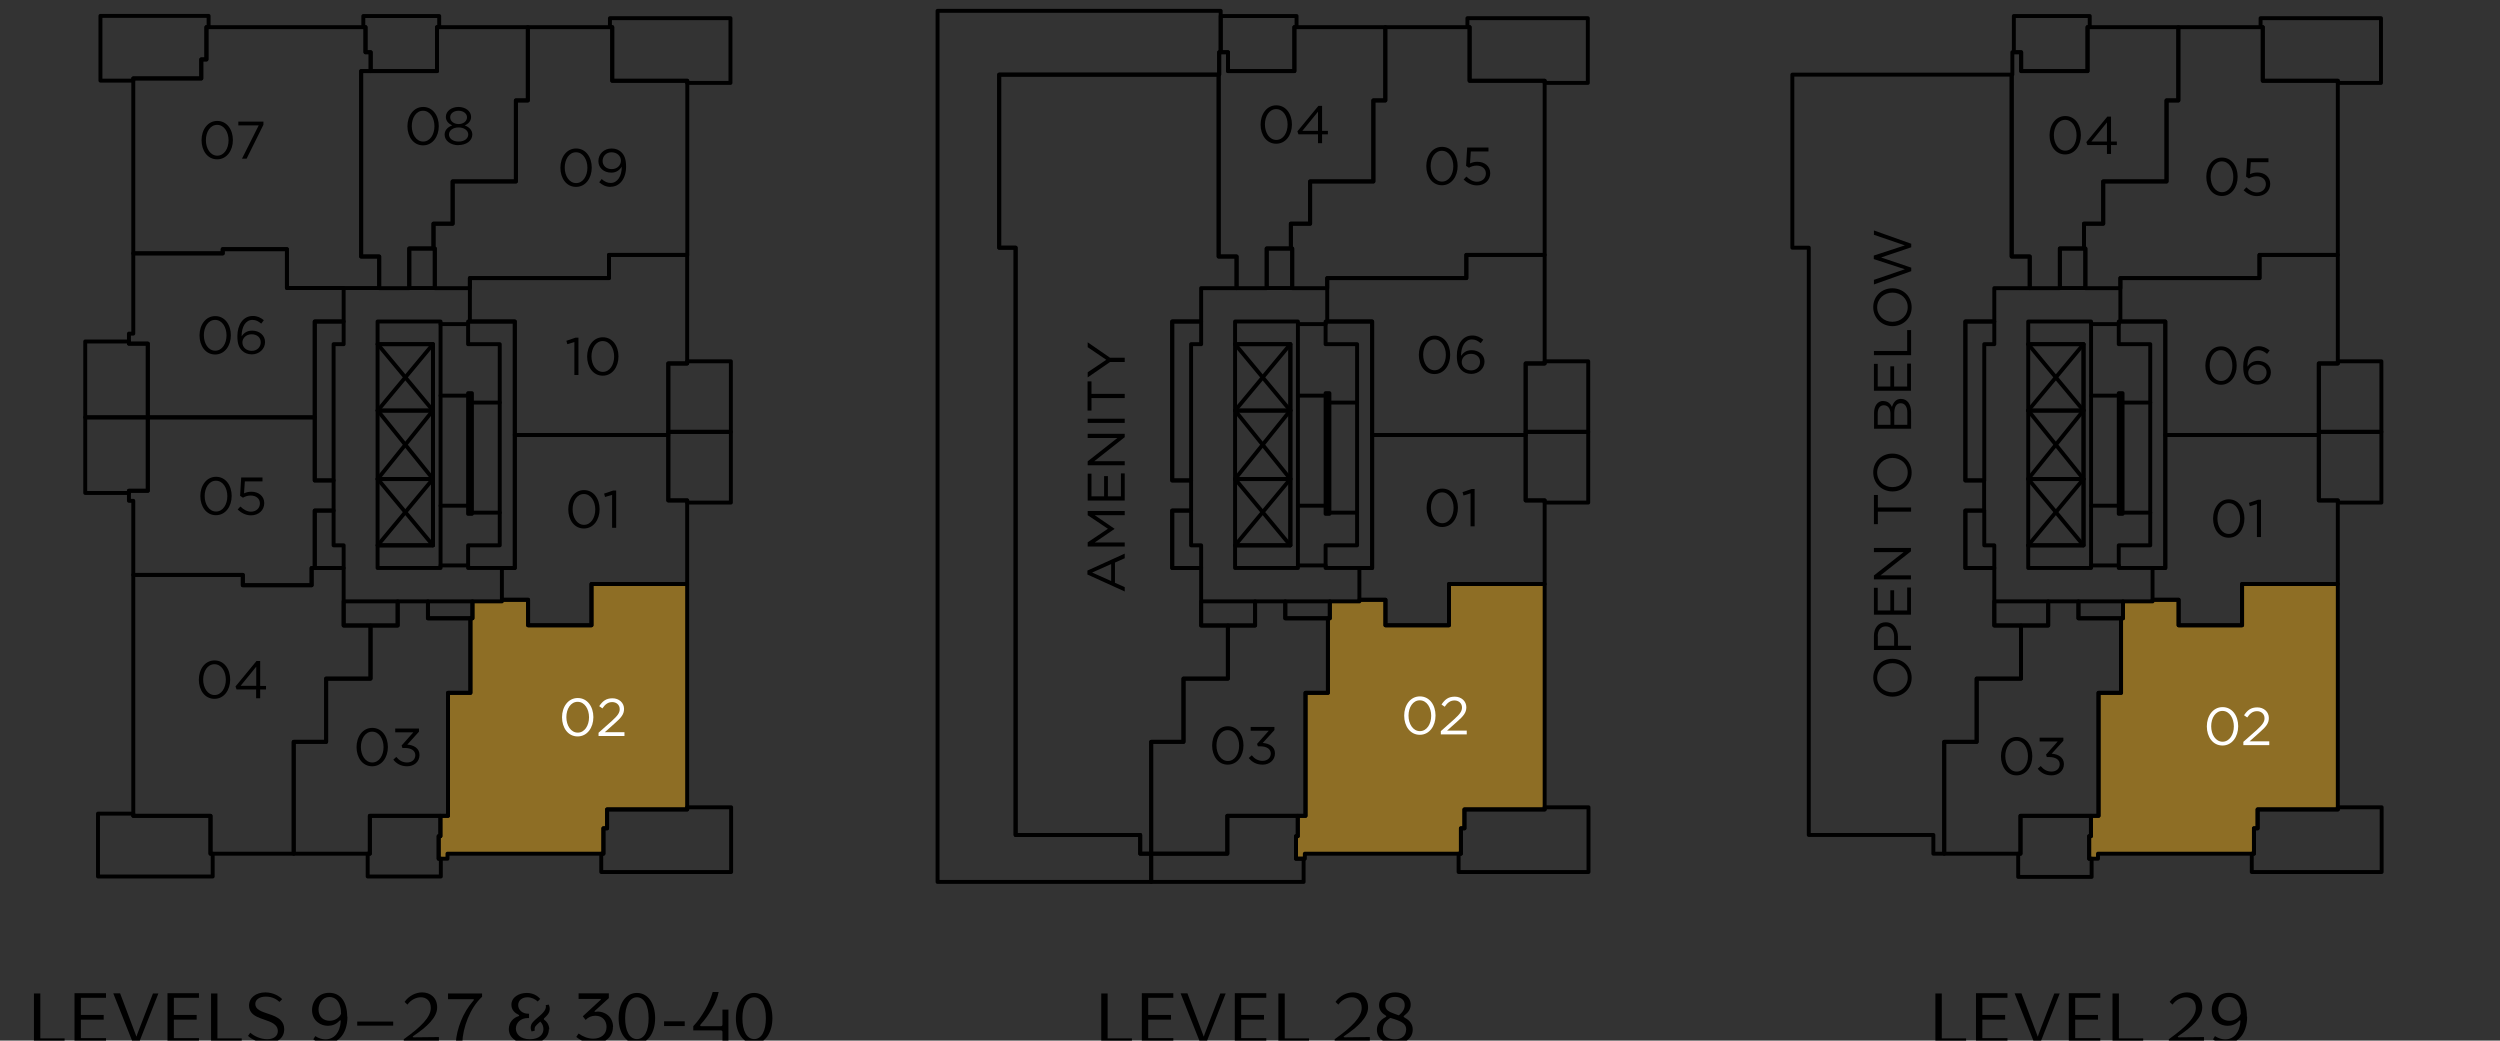 <?xml version="1.0" encoding="UTF-8"?> <svg xmlns="http://www.w3.org/2000/svg" xmlns:xlink="http://www.w3.org/1999/xlink" id="Layer_2" data-name="Layer 2" viewBox="0 0 184.2 76.67"><rect x="0" y="0" width="184.2" height="76.67" fill="#333333" stroke="none"/><defs><style> .cls-1 { clip-path: url(#clippath); } .cls-2, .cls-3, .cls-4, .cls-5 { stroke-width: 0px; } .cls-2, .cls-6 { fill: none; } .cls-3 { fill: #000; } .cls-4 { fill: #8e6e25; fill-rule: evenodd; } .cls-6 { stroke: #000; stroke-linecap: round; stroke-linejoin: round; stroke-width: .29px; } .cls-5 { fill: #fff; } </style><clipPath id="clippath"><rect class="cls-2" width="184.2" height="76.67"></rect></clipPath></defs><g id="Layer_1-2" data-name="Layer 1"><g><polygon class="cls-4" points="50.63 43.03 43.58 43.03 43.58 46.07 38.91 46.07 38.91 44.19 36.98 44.19 36.98 44.31 34.81 44.31 34.81 45.56 34.66 45.56 34.66 51.05 33.01 51.05 33.01 60.11 32.45 60.11 32.45 61.61 32.32 61.61 32.32 63.27 32.97 63.27 32.97 62.9 44.46 62.9 44.46 61.03 44.73 61.03 44.73 59.64 50.63 59.64 50.63 43.03"></polygon><polygon class="cls-4" points="113.81 43.03 106.76 43.03 106.76 46.07 102.08 46.07 102.08 44.19 100.16 44.19 100.16 44.31 97.98 44.31 97.98 45.56 97.84 45.56 97.84 51.05 96.19 51.05 96.19 60.11 95.62 60.11 95.62 61.61 95.49 61.61 95.49 63.27 96.14 63.27 96.14 62.9 107.64 62.9 107.64 61.03 107.9 61.03 107.9 59.64 113.81 59.64 113.81 43.03"></polygon><polygon class="cls-4" points="172.25 43.03 165.19 43.03 165.19 46.07 160.52 46.07 160.52 44.19 158.6 44.19 158.6 44.31 156.42 44.31 156.42 45.56 156.28 45.56 156.28 51.05 154.62 51.05 154.62 60.11 154.06 60.11 154.06 61.61 153.93 61.61 153.93 63.27 154.58 63.27 154.58 62.9 166.07 62.9 166.07 61.03 166.34 61.03 166.34 59.64 172.25 59.64 172.25 43.03"></polygon><polygon class="cls-6" points="23.19 41.85 23.19 37.62 24.58 37.62 24.58 40.18 25.32 40.18 25.32 41.85 23.19 41.85"></polygon><polygon class="cls-6" points="23.19 35.4 23.19 23.69 25.32 23.69 25.32 25.36 24.58 25.36 24.58 35.4 23.19 35.4"></polygon><polygon class="cls-6" points="31.9 40.18 27.82 40.18 27.82 41.85 32.46 41.85 32.46 23.69 27.82 23.69 27.82 25.36 31.9 25.36 31.9 40.18"></polygon><polygon class="cls-6" points="37.93 41.85 34.49 41.85 34.49 40.18 36.82 40.18 36.82 25.36 34.49 25.36 34.49 23.69 37.93 23.69 37.93 41.85"></polygon><rect class="cls-6" x="34.49" y="28.97" width=".28" height="8.89"></rect><polygon class="cls-6" points="10.89 30.75 23.19 30.75 23.19 35.4 24.58 35.4 24.58 37.62 23.19 37.62 23.19 41.85 22.96 41.85 22.96 43.12 17.89 43.12 17.89 42.36 9.82 42.36 9.82 36.9 9.5 36.9 9.5 36.16 10.89 36.16 10.89 30.75"></polygon><polygon class="cls-6" points="9.82 42.36 17.89 42.36 17.89 43.12 22.96 43.12 22.96 41.85 25.32 41.85 25.32 46.09 27.3 46.09 27.3 50 24.03 50 24.03 54.66 21.64 54.66 21.64 62.9 15.51 62.9 15.51 60.11 9.82 60.11 9.82 42.36"></polygon><polygon class="cls-6" points="27.25 62.9 21.64 62.9 21.64 54.66 24.03 54.66 24.03 50 27.3 50 27.3 46.09 29.3 46.09 29.3 44.31 31.53 44.31 31.53 45.56 34.66 45.56 34.66 51.05 33.01 51.05 33.01 60.11 27.25 60.11 27.25 62.9"></polygon><polygon class="cls-6" points="34.66 45.56 34.81 45.56 34.81 44.31 36.98 44.31 36.98 44.19 38.91 44.19 38.91 46.07 43.58 46.07 43.58 43.03 50.63 43.03 50.63 59.64 44.73 59.64 44.73 61.03 44.46 61.03 44.46 62.9 32.97 62.9 32.97 63.27 32.32 63.27 32.32 61.61 32.45 61.61 32.45 60.11 33.01 60.11 33.01 51.05 34.66 51.05 34.66 45.56"></polygon><polygon class="cls-6" points="37.93 32.05 49.24 32.05 49.24 36.87 50.63 36.87 50.63 43.03 43.58 43.03 43.58 46.07 38.91 46.07 38.91 44.19 36.98 44.19 36.98 41.85 37.93 41.85 37.93 32.05"></polygon><polygon class="cls-6" points="37.93 32.05 37.93 23.69 34.62 23.69 34.62 20.49 44.87 20.49 44.87 18.78 50.63 18.78 50.63 26.78 49.24 26.78 49.24 32.05 37.93 32.05"></polygon><rect class="cls-6" x="30.15" y="18.31" width="1.88" height="2.91"></rect><polygon class="cls-6" points="32.04 21.23 32.04 18.31 31.94 18.31 31.94 16.48 33.35 16.48 33.35 13.37 38.01 13.37 38.01 7.4 38.89 7.4 38.89 2 45.11 2 45.11 5.95 50.64 5.95 50.64 18.78 44.87 18.78 44.87 20.49 34.62 20.49 34.62 21.23 32.04 21.23"></polygon><polygon class="cls-6" points="30.16 21.23 27.94 21.23 27.94 18.9 26.61 18.9 26.61 5.24 32.2 5.24 32.2 2 38.89 2 38.89 7.4 38.01 7.4 38.01 13.37 33.35 13.37 33.35 16.48 31.94 16.48 31.94 18.31 30.16 18.31 30.16 21.23"></polygon><polygon class="cls-6" points="15.21 2 26.93 2 26.93 3.85 27.31 3.85 27.31 5.24 26.61 5.24 26.61 18.9 27.94 18.9 27.94 21.22 21.14 21.22 21.14 18.36 16.41 18.36 16.41 18.67 9.82 18.67 9.82 5.78 14.83 5.78 14.83 4.38 15.21 4.38 15.21 2"></polygon><polygon class="cls-6" points="10.89 30.75 10.89 25.32 9.5 25.32 9.5 24.58 9.82 24.58 9.82 18.67 16.41 18.67 16.41 18.36 21.14 18.36 21.14 21.22 25.32 21.22 25.32 23.69 23.19 23.69 23.19 30.75 10.89 30.75"></polygon><rect class="cls-6" x="31.53" y="44.31" width="3.28" height="1.24"></rect><rect class="cls-6" x="25.32" y="44.31" width="3.98" height="1.77"></rect><rect class="cls-6" x="27.82" y="35.29" width="4.08" height="4.89"></rect><rect class="cls-6" x="27.82" y="30.25" width="4.08" height="5.05"></rect><rect class="cls-6" x="27.82" y="25.36" width="4.08" height="4.89"></rect><line class="cls-6" x1="32.46" y1="41.66" x2="34.49" y2="41.66"></line><line class="cls-6" x1="32.46" y1="23.88" x2="34.49" y2="23.88"></line><polygon class="cls-6" points="86.37 41.85 86.37 37.62 87.76 37.62 87.76 40.18 88.5 40.18 88.5 41.85 86.37 41.85"></polygon><polygon class="cls-6" points="86.37 35.4 86.37 23.69 88.5 23.69 88.5 25.36 87.76 25.36 87.76 35.4 86.37 35.4"></polygon><polygon class="cls-6" points="95.07 40.18 91 40.18 91 41.85 95.63 41.85 95.63 23.69 91 23.69 91 25.36 95.07 25.36 95.07 40.18"></polygon><polygon class="cls-6" points="101.1 41.85 97.67 41.85 97.67 40.18 99.99 40.18 99.99 25.36 97.67 25.36 97.67 23.69 101.1 23.69 101.1 41.85"></polygon><rect class="cls-6" x="97.67" y="28.97" width=".28" height="8.89"></rect><polygon class="cls-6" points="90.43 62.9 84.82 62.9 84.82 54.66 87.2 54.66 87.2 50 90.47 50 90.47 46.09 92.47 46.09 92.47 44.31 94.7 44.31 94.7 45.56 97.84 45.56 97.84 51.05 96.19 51.05 96.19 60.11 90.43 60.11 90.43 62.9"></polygon><polygon class="cls-6" points="97.84 45.56 97.98 45.56 97.98 44.31 100.16 44.31 100.16 44.19 102.08 44.19 102.08 46.07 106.76 46.07 106.76 43.03 113.81 43.03 113.81 59.64 107.9 59.64 107.9 61.03 107.64 61.03 107.64 62.9 96.14 62.9 96.14 63.27 95.49 63.27 95.49 61.61 95.62 61.61 95.62 60.11 96.19 60.11 96.19 51.05 97.84 51.05 97.84 45.56"></polygon><polygon class="cls-6" points="101.1 32.05 112.41 32.05 112.41 36.87 113.81 36.87 113.81 43.03 106.76 43.03 106.76 46.07 102.08 46.07 102.08 44.19 100.16 44.19 100.16 41.85 101.1 41.85 101.1 32.05"></polygon><polygon class="cls-6" points="101.1 32.05 101.1 23.69 97.79 23.69 97.79 20.49 108.04 20.49 108.04 18.78 113.81 18.78 113.81 26.78 112.41 26.78 112.41 32.05 101.1 32.05"></polygon><rect class="cls-6" x="93.33" y="18.31" width="1.88" height="2.91"></rect><polygon class="cls-6" points="95.21 21.23 95.21 18.31 95.11 18.31 95.11 16.48 96.53 16.48 96.53 13.37 101.19 13.37 101.19 7.4 102.07 7.4 102.07 2 108.28 2 108.28 5.95 113.81 5.95 113.81 18.78 108.04 18.78 108.04 20.49 97.79 20.49 97.79 21.23 95.21 21.23"></polygon><polygon class="cls-6" points="93.33 21.23 91.11 21.23 91.11 18.9 89.79 18.9 89.79 5.5 89.83 5.5 89.83 3.85 90.48 3.85 90.48 5.24 95.37 5.24 95.37 2 102.07 2 102.07 7.4 101.19 7.4 101.19 13.37 96.53 13.37 96.53 16.48 95.11 16.48 95.11 18.31 93.33 18.31 93.33 21.23"></polygon><rect class="cls-6" x="94.7" y="44.31" width="3.28" height="1.24"></rect><rect class="cls-6" x="88.5" y="44.31" width="3.98" height="1.77"></rect><rect class="cls-6" x="91" y="35.29" width="4.08" height="4.89"></rect><rect class="cls-6" x="91" y="30.25" width="4.08" height="5.05"></rect><rect class="cls-6" x="91" y="25.36" width="4.08" height="4.89"></rect><line class="cls-6" x1="95.63" y1="41.66" x2="97.67" y2="41.66"></line><line class="cls-6" x1="95.63" y1="23.88" x2="97.67" y2="23.88"></line><polygon class="cls-6" points="88.5 23.69 88.5 21.23 91.11 21.23 91.11 18.9 89.79 18.9 89.79 5.5 73.62 5.5 73.62 18.25 74.83 18.25 74.83 61.52 84.01 61.52 84.01 62.9 84.82 62.9 84.82 54.66 87.2 54.66 87.2 50 90.47 50 90.47 46.09 88.5 46.09 88.5 41.85 86.37 41.85 86.37 37.62 87.76 37.62 87.76 35.4 86.37 35.4 86.37 23.69 88.5 23.69"></polygon><polygon class="cls-6" points="144.81 41.85 144.81 37.62 146.2 37.62 146.2 40.18 146.94 40.18 146.94 41.85 144.81 41.85"></polygon><polygon class="cls-6" points="144.81 35.4 144.81 23.69 146.94 23.69 146.94 25.36 146.2 25.36 146.2 35.4 144.81 35.4"></polygon><polygon class="cls-6" points="153.51 40.18 149.44 40.18 149.44 41.85 154.07 41.85 154.07 23.69 149.44 23.69 149.44 25.36 153.51 25.36 153.51 40.18"></polygon><polygon class="cls-6" points="159.54 41.85 156.11 41.85 156.11 40.18 158.43 40.18 158.43 25.36 156.11 25.36 156.11 23.69 159.54 23.69 159.54 41.85"></polygon><rect class="cls-6" x="156.11" y="28.97" width=".28" height="8.89"></rect><polygon class="cls-6" points="148.87 62.9 143.25 62.9 143.25 54.66 145.64 54.66 145.64 50 148.91 50 148.91 46.09 150.91 46.09 150.91 44.31 153.14 44.31 153.14 45.56 156.28 45.56 156.28 51.05 154.62 51.05 154.62 60.11 148.87 60.11 148.87 62.9"></polygon><polygon class="cls-6" points="156.28 45.56 156.42 45.56 156.42 44.31 158.6 44.31 158.6 44.19 160.52 44.19 160.52 46.07 165.2 46.07 165.2 43.03 172.25 43.03 172.25 59.64 166.34 59.64 166.34 61.03 166.07 61.03 166.07 62.9 154.58 62.9 154.58 63.27 153.93 63.27 153.93 61.61 154.06 61.61 154.06 60.11 154.62 60.11 154.62 51.05 156.28 51.05 156.28 45.56"></polygon><polygon class="cls-6" points="159.54 32.05 170.85 32.05 170.85 36.87 172.25 36.87 172.25 43.03 165.19 43.03 165.19 46.07 160.52 46.07 160.52 44.19 158.6 44.19 158.6 41.85 159.54 41.85 159.54 32.05"></polygon><polygon class="cls-6" points="159.54 32.05 159.54 23.69 156.23 23.69 156.23 20.49 166.48 20.49 166.48 18.78 172.25 18.78 172.25 26.78 170.85 26.78 170.85 32.05 159.54 32.05"></polygon><rect class="cls-6" x="151.77" y="18.31" width="1.88" height="2.91"></rect><polygon class="cls-6" points="153.65 21.23 153.65 18.31 153.55 18.31 153.55 16.48 154.96 16.48 154.96 13.37 159.63 13.37 159.63 7.4 160.5 7.4 160.5 2 166.72 2 166.72 5.95 172.25 5.95 172.25 18.78 166.48 18.78 166.48 20.49 156.23 20.49 156.23 21.23 153.65 21.23"></polygon><polygon class="cls-6" points="151.77 21.23 149.55 21.23 149.55 18.9 148.22 18.9 148.22 5.5 148.27 5.5 148.27 3.85 148.92 3.85 148.92 5.24 153.81 5.24 153.81 2 160.5 2 160.5 7.4 159.63 7.4 159.63 13.37 154.97 13.37 154.97 16.48 153.55 16.48 153.55 18.31 151.77 18.31 151.77 21.23"></polygon><rect class="cls-6" x="153.14" y="44.31" width="3.28" height="1.24"></rect><rect class="cls-6" x="146.94" y="44.31" width="3.97" height="1.77"></rect><rect class="cls-6" x="149.44" y="35.29" width="4.08" height="4.89"></rect><rect class="cls-6" x="149.44" y="30.25" width="4.08" height="5.05"></rect><rect class="cls-6" x="149.44" y="25.36" width="4.08" height="4.89"></rect><line class="cls-6" x1="154.07" y1="41.66" x2="156.11" y2="41.66"></line><line class="cls-6" x1="154.07" y1="23.88" x2="156.11" y2="23.88"></line><polygon class="cls-6" points="146.94 23.69 146.94 21.23 149.55 21.23 149.55 18.9 148.22 18.9 148.22 5.5 132.06 5.5 132.06 18.25 133.27 18.25 133.27 61.52 142.45 61.52 142.45 62.9 143.25 62.9 143.25 54.66 145.64 54.66 145.64 50 148.91 50 148.91 46.09 146.94 46.09 146.94 41.85 144.81 41.85 144.81 37.62 146.19 37.62 146.19 35.4 144.81 35.4 144.81 23.69 146.94 23.69"></polygon><polygon class="cls-6" points="53.82 1.34 44.94 1.34 44.94 2 45.11 2 45.11 5.95 50.63 5.95 50.63 6.11 53.82 6.11 53.82 1.34"></polygon><polygon class="cls-6" points="53.85 26.62 50.63 26.62 50.63 26.78 49.24 26.78 49.24 31.82 53.85 31.82 53.85 26.62"></polygon><polygon class="cls-6" points="53.85 31.82 49.24 31.82 49.24 36.87 50.63 36.87 50.63 37.03 53.85 37.03 53.85 31.82"></polygon><polygon class="cls-6" points="53.87 59.48 50.63 59.48 50.63 59.64 44.73 59.64 44.73 61.03 44.46 61.03 44.46 62.9 44.3 62.9 44.3 64.25 53.87 64.25 53.87 59.48"></polygon><polygon class="cls-6" points="32.48 63.27 32.32 63.27 32.32 61.61 32.45 61.61 32.45 60.11 27.25 60.11 27.25 62.9 27.09 62.9 27.09 64.58 32.48 64.58 32.48 63.27"></polygon><polygon class="cls-6" points="15.51 60.11 9.82 60.11 9.82 59.95 7.22 59.95 7.22 64.58 15.67 64.58 15.67 62.9 15.51 62.9 15.51 60.11"></polygon><polygon class="cls-6" points="10.89 30.75 6.28 30.75 6.28 36.32 9.5 36.32 9.5 36.16 10.89 36.16 10.89 30.75"></polygon><polygon class="cls-6" points="10.89 25.32 9.5 25.32 9.5 25.16 6.28 25.16 6.28 30.75 10.89 30.75 10.89 25.32"></polygon><polygon class="cls-6" points="15.21 2 15.37 2 15.37 1.17 7.4 1.17 7.4 5.94 9.82 5.94 9.82 5.78 14.83 5.78 14.83 4.38 15.21 4.38 15.21 2"></polygon><polygon class="cls-6" points="32.2 2 32.36 2 32.36 1.18 26.77 1.18 26.77 2 26.93 2 26.93 3.85 27.31 3.85 27.31 5.24 32.2 5.24 32.2 2"></polygon><line class="cls-6" x1="32.46" y1="29.15" x2="34.49" y2="29.15"></line><line class="cls-6" x1="34.77" y1="29.66" x2="36.82" y2="29.66"></line><line class="cls-6" x1="32.46" y1="37.26" x2="34.49" y2="37.26"></line><line class="cls-6" x1="34.77" y1="37.77" x2="36.82" y2="37.77"></line><polygon class="cls-6" points="116.99 1.34 108.12 1.34 108.12 2 108.28 2 108.28 5.95 113.81 5.95 113.81 6.11 116.99 6.11 116.99 1.34"></polygon><polygon class="cls-6" points="117.02 26.62 113.81 26.62 113.81 26.78 112.41 26.78 112.41 31.82 117.02 31.82 117.02 26.62"></polygon><polygon class="cls-6" points="117.02 31.82 112.41 31.82 112.41 36.87 113.81 36.87 113.81 37.03 117.02 37.03 117.02 31.82"></polygon><polygon class="cls-6" points="117.04 59.48 113.81 59.48 113.81 59.64 107.9 59.64 107.9 61.03 107.64 61.03 107.64 62.9 107.47 62.9 107.47 64.25 117.04 64.25 117.04 59.48"></polygon><polygon class="cls-6" points="95.37 2 95.53 2 95.53 1.18 89.94 1.18 89.94 3.85 90.48 3.85 90.48 5.24 95.37 5.24 95.37 2"></polygon><line class="cls-6" x1="95.63" y1="29.15" x2="97.67" y2="29.15"></line><line class="cls-6" x1="97.95" y1="29.66" x2="99.99" y2="29.66"></line><line class="cls-6" x1="95.63" y1="37.26" x2="97.67" y2="37.26"></line><line class="cls-6" x1="97.95" y1="37.77" x2="99.99" y2="37.77"></line><polygon class="cls-6" points="84.82 62.9 84.82 64.98 96.05 64.98 96.05 63.27 95.49 63.27 95.49 61.61 95.62 61.61 95.62 60.11 90.43 60.11 90.43 62.9 84.82 62.9"></polygon><polygon class="cls-6" points="69.08 .8 89.94 .8 89.94 3.85 89.83 3.85 89.83 5.5 73.62 5.5 73.62 18.25 74.83 18.25 74.83 61.52 84.01 61.52 84.01 62.9 84.82 62.9 84.82 64.98 69.08 64.98 69.08 .8"></polygon><polygon class="cls-6" points="175.43 1.34 166.56 1.34 166.56 2 166.72 2 166.72 5.95 172.25 5.95 172.25 6.11 175.43 6.11 175.43 1.34"></polygon><polygon class="cls-6" points="175.46 26.62 172.25 26.62 172.25 26.78 170.85 26.78 170.85 31.82 175.46 31.82 175.46 26.62"></polygon><polygon class="cls-6" points="175.46 31.82 170.85 31.82 170.85 36.87 172.25 36.87 172.25 37.03 175.46 37.03 175.46 31.82"></polygon><polygon class="cls-6" points="175.48 59.48 172.25 59.48 172.25 59.64 166.34 59.64 166.34 61.03 166.07 61.03 166.07 62.9 165.91 62.9 165.91 64.25 175.48 64.25 175.48 59.48"></polygon><polygon class="cls-6" points="153.81 2 153.97 2 153.97 1.18 148.38 1.18 148.38 3.85 148.92 3.85 148.92 5.24 153.81 5.24 153.81 2"></polygon><line class="cls-6" x1="154.07" y1="29.15" x2="156.11" y2="29.15"></line><line class="cls-6" x1="156.38" y1="29.66" x2="158.43" y2="29.66"></line><line class="cls-6" x1="154.07" y1="37.26" x2="156.11" y2="37.26"></line><line class="cls-6" x1="156.38" y1="37.77" x2="158.43" y2="37.77"></line><polygon class="cls-6" points="148.7 62.9 148.7 64.61 154.11 64.61 154.11 63.27 153.93 63.27 153.93 61.61 154.06 61.61 154.06 60.11 148.87 60.11 148.87 62.9 148.7 62.9"></polygon><line class="cls-6" x1="27.83" y1="35.29" x2="31.9" y2="40.18"></line><line class="cls-6" x1="27.83" y1="40.18" x2="31.9" y2="35.29"></line><line class="cls-6" x1="27.83" y1="30.25" x2="31.9" y2="35.29"></line><line class="cls-6" x1="27.83" y1="35.29" x2="31.9" y2="30.24"></line><line class="cls-6" x1="27.83" y1="30.25" x2="31.9" y2="25.36"></line><line class="cls-6" x1="27.83" y1="25.36" x2="31.9" y2="30.25"></line><line class="cls-6" x1="91" y1="35.29" x2="95.07" y2="40.18"></line><line class="cls-6" x1="91" y1="40.18" x2="95.07" y2="35.29"></line><line class="cls-6" x1="91" y1="30.25" x2="95.07" y2="35.29"></line><line class="cls-6" x1="91" y1="35.29" x2="95.07" y2="30.24"></line><line class="cls-6" x1="91" y1="30.25" x2="95.07" y2="25.36"></line><line class="cls-6" x1="91" y1="25.36" x2="95.07" y2="30.25"></line><line class="cls-6" x1="149.44" y1="35.29" x2="153.51" y2="40.18"></line><line class="cls-6" x1="149.44" y1="40.18" x2="153.51" y2="35.29"></line><line class="cls-6" x1="149.44" y1="30.25" x2="153.51" y2="35.29"></line><line class="cls-6" x1="149.44" y1="35.29" x2="153.51" y2="30.24"></line><line class="cls-6" x1="149.44" y1="30.25" x2="153.51" y2="25.36"></line><line class="cls-6" x1="149.44" y1="25.36" x2="153.51" y2="30.25"></line><g class="cls-1"><g><path class="cls-3" d="M4.76,76.51v.34h-2.26v-3.65h.47v3.31h1.79Z"></path><path class="cls-3" d="M7.81,73.19v.33h-1.85v1.26h1.68v.35h-1.68v1.36h1.85v.34h-2.32v-3.65h2.32Z"></path><path class="cls-3" d="M8.35,73.19h.5l1.14,3.02.06.17c.03-.06.05-.12.06-.17l1.16-3.01h.4l-1.44,3.65h-.43l-1.45-3.65Z"></path><path class="cls-3" d="M14.66,73.19v.33h-1.85v1.26h1.68v.35h-1.68v1.36h1.85v.34h-2.32v-3.65h2.32Z"></path><path class="cls-3" d="M17.81,76.51v.34h-2.26v-3.65h.47v3.31h1.79Z"></path><path class="cls-3" d="M18.27,76.33l.17-.24c.28.25.76.48,1.25.48.46,0,.78-.22.78-.6,0-.49-.49-.67-.99-.84-.38-.13-.76-.26-.97-.54-.12-.16-.16-.33-.16-.5,0-.57.49-.97,1.21-.97.59,0,1.05.3,1.23.5l-.2.2c-.18-.16-.48-.39-1.01-.39-.46,0-.77.22-.77.54,0,.42.46.56.96.73.34.11.7.24.93.49.15.16.24.37.24.64,0,.68-.55,1.03-1.23,1.03-.58,0-1.2-.28-1.46-.56Z"></path><path class="cls-3" d="M25.6,74.9c0,.7-.21,1.24-.54,1.57-.28.29-.66.43-1.04.43-.33,0-.66-.11-.94-.32l.15-.24c.24.16.5.24.75.24.66,0,1.07-.54,1.12-1.28.01-.08.01-.11-.02-.12-.03,0-.05,0-.11.07-.21.22-.5.33-.81.33-.26,0-.53-.08-.73-.24-.26-.19-.44-.5-.44-.91,0-.74.54-1.28,1.26-1.28.86,0,1.33.69,1.33,1.76ZM24.29,75.21c.33,0,.68-.17.84-.51,0-.19-.02-.38-.07-.55-.11-.44-.4-.69-.79-.69-.52,0-.8.47-.8.92,0,.24.08.47.24.62.15.14.36.21.57.21Z"></path><path class="cls-3" d="M28.97,75.27v.3h-2.65v-.3h2.65Z"></path><path class="cls-3" d="M32.34,76.42v.43h-2.59v-.28c1.28-.92,1.99-1.62,1.99-2.31,0-.53-.34-.78-.73-.78-.34,0-.73.18-.99.54l-.21-.2c.32-.46.83-.7,1.29-.7.59,0,1.11.37,1.11,1.11s-.77,1.44-1.72,2.08c-.04.03-.08.05-.08.08.01.04.06.04.09.04l1.83-.02Z"></path><path class="cls-3" d="M35.51,73.45c-.88.82-1.41,2.25-1.45,3.4h-.48c.07-1.06.53-2.24,1.27-3.09.05-.06.08-.08.06-.12-.02-.03-.05-.02-.12-.02h-1.78v-.42h2.51v.25Z"></path><path class="cls-3" d="M40.44,75.84c0,.61-.55,1.06-1.44,1.06s-1.51-.41-1.51-1.08c0-.51.35-.84.72-.95.03,0,.04-.03.04-.05,0-.03-.02-.04-.04-.05-.25-.12-.53-.33-.53-.74,0-.56.56-.87,1.13-.87.46,0,.79.2.99.44l-.18.19c-.21-.19-.47-.31-.76-.31-.36,0-.68.2-.68.58,0,.35.31.63.73.63h.07v.32h-.1c-.52,0-.87.35-.87.78,0,.39.32.78,1.03.78s1-.37,1-.74c0-.22-.08-.41-.23-.56-.2.17-.31.28-.36.35-.06.09-.07.19-.05.32l-.23.06c-.07-.12-.1-.35-.02-.52.1-.22.4-.44.6-.62.21-.18.36-.34.42-.48.06-.12.06-.23.04-.32l.22-.04c.08.15.1.35.04.53-.05.14-.16.28-.36.46-.03.03-.04.05-.04.07,0,.03,0,.04.03.06.21.14.37.4.37.71Z"></path><path class="cls-3" d="M45.16,75.66c0,.83-.68,1.23-1.41,1.23-.45,0-.95-.2-1.29-.49l.17-.25c.32.23.71.38,1.07.38.58,0,.99-.32.99-.86,0-.45-.28-.83-.83-.83-.27,0-.53.11-.71.31l-.21-.27,1.29-1.19s.05-.04.04-.07c-.01-.03-.04-.02-.06-.02h-1.58v-.41h2.23v.35l-1,.91s-.06.05-.05.08c0,.04.05.02.07.02.32-.06.7.06.94.28.21.19.35.48.35.84Z"></path><path class="cls-3" d="M46.93,76.89c-.81,0-1.35-.79-1.35-1.87s.53-1.86,1.35-1.86,1.34.78,1.34,1.86-.54,1.87-1.34,1.87ZM46.93,73.48c-.54,0-.87.61-.87,1.54s.32,1.54.87,1.54.86-.6.86-1.54-.33-1.54-.86-1.54Z"></path><path class="cls-3" d="M50.45,75.25v.35h-1.52v-.35h1.52Z"></path><path class="cls-3" d="M53.67,74.39v2.46h-.44v-.81c0-.08-.04-.12-.12-.12h-2.03v-.31c.66-.69,1.2-1.7,1.43-2.52h.44c-.15.79-.73,1.74-1.32,2.38-.03.04-.05.07-.04.1.02.04.04.04.1.04h1.42c.08,0,.12-.04.12-.12v-1.1h.44Z"></path><path class="cls-3" d="M55.57,76.89c-.81,0-1.35-.79-1.35-1.87s.53-1.86,1.35-1.86,1.34.78,1.34,1.86-.54,1.87-1.34,1.87ZM55.57,73.48c-.54,0-.87.61-.87,1.54s.32,1.54.87,1.54.86-.6.86-1.54-.33-1.54-.86-1.54Z"></path></g><g><path class="cls-3" d="M83.4,76.51v.34h-2.26v-3.65h.47v3.31h1.79Z"></path><path class="cls-3" d="M86.45,73.19v.33h-1.85v1.26h1.68v.35h-1.68v1.36h1.85v.34h-2.32v-3.65h2.32Z"></path><path class="cls-3" d="M86.99,73.19h.5l1.14,3.02.06.17c.03-.06.05-.12.06-.17l1.16-3.01h.4l-1.44,3.65h-.43l-1.45-3.65Z"></path><path class="cls-3" d="M93.3,73.19v.33h-1.85v1.26h1.68v.35h-1.68v1.36h1.85v.34h-2.32v-3.65h2.32Z"></path><path class="cls-3" d="M96.45,76.51v.34h-2.26v-3.65h.47v3.31h1.79Z"></path><path class="cls-3" d="M100.93,76.42v.43h-2.59v-.28c1.28-.92,1.99-1.62,1.99-2.31,0-.53-.34-.78-.73-.78-.34,0-.73.18-.99.54l-.21-.2c.32-.46.83-.7,1.29-.7.59,0,1.11.37,1.11,1.11s-.77,1.44-1.72,2.08c-.04.03-.08.05-.08.08.01.04.06.04.09.04l1.83-.02Z"></path><path class="cls-3" d="M103.51,74.99c.38.2.58.49.58.87,0,.62-.54,1.05-1.31,1.05s-1.33-.4-1.33-1.03c0-.42.24-.72.59-.91.07-.04.1-.05.1-.09,0-.03-.02-.04-.09-.09-.29-.18-.44-.42-.44-.73,0-.61.6-.94,1.19-.94s1.14.3,1.14.9c0,.33-.17.57-.44.78-.06.05-.08.07-.08.1s.03.05.1.09ZM103.61,75.87c0-.39-.26-.58-.87-.78l-.3-.09c-.35.23-.55.47-.55.86,0,.47.38.72.88.72.52,0,.83-.28.83-.71ZM102.81,74.72l.26.09c.27-.23.43-.45.43-.76,0-.36-.27-.6-.71-.6s-.72.23-.72.59c0,.36.22.5.74.68Z"></path></g><g><path class="cls-3" d="M144.86,76.51v.34h-2.26v-3.65h.47v3.31h1.79Z"></path><path class="cls-3" d="M147.91,73.19v.33h-1.85v1.26h1.68v.35h-1.68v1.36h1.85v.34h-2.32v-3.65h2.32Z"></path><path class="cls-3" d="M148.44,73.19h.5l1.14,3.02.06.17c.03-.06.05-.12.06-.17l1.16-3.01h.4l-1.44,3.65h-.43l-1.45-3.65Z"></path><path class="cls-3" d="M154.75,73.19v.33h-1.85v1.26h1.68v.35h-1.68v1.36h1.85v.34h-2.32v-3.65h2.32Z"></path><path class="cls-3" d="M157.91,76.51v.34h-2.26v-3.65h.47v3.31h1.79Z"></path><path class="cls-3" d="M162.39,76.42v.43h-2.59v-.28c1.28-.92,1.99-1.62,1.99-2.31,0-.53-.34-.78-.73-.78-.34,0-.73.18-.99.54l-.21-.2c.32-.46.83-.7,1.29-.7.59,0,1.11.37,1.11,1.11s-.77,1.44-1.72,2.08c-.04.03-.08.05-.08.08.01.04.06.04.09.04l1.83-.02Z"></path><path class="cls-3" d="M165.57,74.9c0,.7-.21,1.24-.54,1.57-.28.29-.66.43-1.04.43-.33,0-.66-.11-.94-.32l.15-.24c.24.16.5.24.75.24.66,0,1.07-.54,1.12-1.28.01-.08.01-.11-.02-.12-.03,0-.05,0-.11.07-.21.22-.5.33-.81.33-.26,0-.53-.08-.73-.24-.26-.19-.44-.5-.44-.91,0-.74.54-1.28,1.26-1.28.86,0,1.33.69,1.33,1.76ZM164.26,75.21c.33,0,.68-.17.84-.51,0-.19-.02-.38-.07-.55-.11-.44-.4-.69-.79-.69-.52,0-.8.47-.8.92,0,.24.08.47.24.62.15.14.36.21.57.21Z"></path></g></g><g><path class="cls-3" d="M27.42,56.46c-.71,0-1.15-.64-1.15-1.41s.45-1.42,1.16-1.42,1.15.64,1.15,1.41-.45,1.42-1.16,1.42ZM27.42,53.91c-.51,0-.83.52-.83,1.13s.33,1.14.84,1.14.83-.53.83-1.13-.32-1.14-.84-1.14Z"></path><path class="cls-3" d="M29.12,53.96v-.28h1.75v.23l-.86.95c.48.04.9.27.9.77s-.41.83-.91.83c-.46,0-.8-.2-1.02-.49l.22-.2c.21.26.46.41.8.41s.6-.21.6-.54c0-.34-.31-.53-.77-.53h-.18l-.06-.18.86-.97h-1.34Z"></path></g><g><path class="cls-3" d="M15.8,51.49c-.71,0-1.15-.64-1.15-1.41s.45-1.42,1.16-1.42,1.15.64,1.15,1.41-.45,1.42-1.16,1.42ZM15.8,48.94c-.51,0-.83.52-.83,1.13s.33,1.14.84,1.14.83-.53.83-1.13-.32-1.14-.84-1.14Z"></path><path class="cls-3" d="M19.17,48.69v1.85h.43v.26h-.43v.65h-.3v-.65h-1.44l-.08-.22,1.55-1.88h.27ZM18.88,49.12l-1.15,1.41h1.15v-1.41Z"></path></g><g><path class="cls-3" d="M15.91,37.96c-.71,0-1.15-.64-1.15-1.41s.45-1.42,1.16-1.42,1.15.64,1.15,1.41-.45,1.42-1.16,1.42ZM15.91,35.42c-.51,0-.83.52-.83,1.13s.33,1.14.84,1.14.83-.53.83-1.13-.32-1.14-.84-1.14Z"></path><path class="cls-3" d="M17.77,35.18h1.57v.29h-1.3l-.06.88c.16-.07.31-.12.54-.12.53,0,.95.32.95.84s-.41.9-.98.9c-.39,0-.73-.19-.98-.43l.2-.22c.24.23.5.38.78.38.39,0,.66-.26.66-.61s-.28-.58-.68-.58c-.23,0-.41.07-.57.16l-.21-.14.08-1.33Z"></path></g><g><path class="cls-3" d="M15.85,26.12c-.71,0-1.15-.64-1.15-1.41s.45-1.42,1.16-1.42,1.15.64,1.15,1.41-.45,1.42-1.16,1.42ZM15.85,23.57c-.51,0-.83.52-.83,1.13s.33,1.14.84,1.14.83-.53.83-1.13-.32-1.14-.84-1.14Z"></path><path class="cls-3" d="M19.24,23.84c-.2-.17-.39-.27-.64-.27-.5,0-.8.5-.8,1.21.15-.22.38-.42.78-.42.51,0,.95.33.95.84s-.43.91-.98.91c-.3,0-.55-.11-.72-.28-.22-.22-.34-.5-.34-1.06,0-.84.42-1.49,1.14-1.49.33,0,.57.12.81.31l-.18.24ZM18.54,24.63c-.41,0-.68.29-.68.6,0,.36.29.62.69.62s.66-.28.66-.63-.27-.59-.67-.59Z"></path></g><g><path class="cls-3" d="M16,11.74c-.71,0-1.15-.64-1.15-1.41s.45-1.42,1.16-1.42,1.15.64,1.15,1.41-.45,1.42-1.16,1.42ZM16,9.2c-.51,0-.83.52-.83,1.13s.33,1.14.84,1.14.83-.53.83-1.13-.32-1.14-.84-1.14Z"></path><path class="cls-3" d="M17.55,8.96h1.86v.23l-1.24,2.5h-.34l1.23-2.45h-1.5v-.28Z"></path></g><g><path class="cls-3" d="M31.17,10.71c-.71,0-1.15-.64-1.15-1.41s.45-1.42,1.16-1.42,1.15.64,1.15,1.41-.45,1.42-1.16,1.42ZM31.17,8.16c-.51,0-.83.52-.83,1.13s.33,1.14.84,1.14.83-.53.83-1.13-.32-1.14-.84-1.14Z"></path><path class="cls-3" d="M33.79,10.7c-.58,0-1.03-.32-1.03-.78,0-.33.23-.56.56-.68-.25-.12-.47-.31-.47-.63,0-.43.43-.73.93-.73s.93.3.93.73c0,.32-.21.52-.47.63.32.12.56.34.56.67,0,.47-.45.78-1.03.78ZM33.79,9.39c-.4,0-.71.21-.71.52,0,.28.27.52.71.52s.71-.23.71-.52c0-.31-.32-.52-.71-.52ZM33.79,8.16c-.36,0-.62.2-.62.48,0,.3.28.5.62.5s.62-.2.62-.5c0-.27-.27-.48-.62-.48Z"></path></g><g><path class="cls-3" d="M42.44,13.77c-.71,0-1.15-.64-1.15-1.41s.45-1.42,1.16-1.42,1.15.64,1.15,1.41-.45,1.42-1.16,1.42ZM42.44,11.22c-.51,0-.83.52-.83,1.13s.33,1.14.84,1.14.83-.53.83-1.13-.32-1.14-.84-1.14Z"></path><path class="cls-3" d="M44.99,13.77c-.36,0-.61-.14-.84-.34l.18-.24c.22.2.43.29.67.29.49,0,.82-.5.81-1.2-.15.24-.39.44-.77.44-.56,0-.95-.36-.95-.85,0-.52.4-.93.98-.93.31,0,.54.11.72.28.21.21.34.51.34,1.06,0,.87-.46,1.48-1.14,1.48ZM45.06,11.22c-.41,0-.66.3-.66.64s.27.6.67.6c.42,0,.68-.3.68-.62,0-.35-.29-.62-.7-.62Z"></path></g><g><path class="cls-3" d="M42.39,24.88h.23v2.75h-.3v-2.43l-.52.16-.07-.25.67-.23Z"></path><path class="cls-3" d="M44.41,27.68c-.71,0-1.15-.64-1.15-1.41s.45-1.42,1.16-1.42,1.15.64,1.15,1.41-.45,1.42-1.16,1.42ZM44.41,25.13c-.51,0-.83.52-.83,1.13s.33,1.14.84,1.14.83-.53.83-1.13-.32-1.14-.84-1.14Z"></path></g><g><path class="cls-3" d="M43.02,38.94c-.71,0-1.15-.64-1.15-1.41s.45-1.42,1.16-1.42,1.15.64,1.15,1.41-.45,1.42-1.16,1.42ZM43.02,36.4c-.51,0-.83.52-.83,1.13s.33,1.14.84,1.14.83-.53.83-1.13-.32-1.14-.84-1.14Z"></path><path class="cls-3" d="M45.17,36.14h.23v2.75h-.3v-2.43l-.52.16-.07-.25.67-.23Z"></path></g><g><path class="cls-5" d="M42.56,54.26c-.71,0-1.15-.64-1.15-1.41s.45-1.42,1.16-1.42,1.15.64,1.15,1.41-.45,1.42-1.16,1.42ZM42.56,51.71c-.51,0-.83.52-.83,1.13s.33,1.14.84,1.14.83-.53.83-1.13-.32-1.14-.84-1.14Z"></path><path class="cls-5" d="M44.38,52.19l-.23-.16c.25-.37.5-.58.98-.58s.85.33.85.78c0,.4-.21.65-.69,1.07l-.73.65h1.45v.28h-1.91v-.24l.99-.88c.42-.38.57-.59.57-.86,0-.32-.25-.52-.55-.52-.31,0-.52.16-.73.47Z"></path></g><g><path class="cls-3" d="M90.46,56.34c-.71,0-1.15-.64-1.15-1.41s.45-1.42,1.16-1.42,1.15.64,1.15,1.41-.45,1.42-1.16,1.42ZM90.46,53.8c-.51,0-.83.52-.83,1.13s.33,1.14.84,1.14.83-.53.83-1.13-.32-1.14-.84-1.14Z"></path><path class="cls-3" d="M92.15,53.84v-.28h1.75v.23l-.86.95c.48.04.9.27.9.77s-.41.83-.91.83c-.46,0-.8-.2-1.02-.49l.22-.2c.21.26.46.41.8.41s.6-.21.6-.54c0-.34-.31-.53-.77-.53h-.18l-.06-.18.86-.97h-1.34Z"></path></g><g><path class="cls-3" d="M94.03,10.59c-.71,0-1.15-.64-1.15-1.41s.45-1.42,1.16-1.42,1.15.64,1.15,1.41-.45,1.42-1.16,1.42ZM94.03,8.04c-.51,0-.83.52-.83,1.13s.33,1.14.84,1.14.83-.53.83-1.13-.32-1.14-.84-1.14Z"></path><path class="cls-3" d="M97.41,7.79v1.85h.43v.26h-.43v.65h-.3v-.65h-1.44l-.08-.22,1.55-1.88h.27ZM97.11,8.23l-1.15,1.41h1.15v-1.41Z"></path></g><g><path class="cls-3" d="M106.24,13.65c-.71,0-1.15-.64-1.15-1.41s.45-1.42,1.16-1.42,1.15.64,1.15,1.41-.45,1.42-1.16,1.42ZM106.24,11.11c-.51,0-.83.52-.83,1.13s.33,1.14.84,1.14.83-.53.83-1.13-.32-1.14-.84-1.14Z"></path><path class="cls-3" d="M108.1,10.87h1.57v.29h-1.3l-.06.88c.16-.07.31-.12.54-.12.53,0,.95.32.95.84s-.41.9-.98.9c-.39,0-.73-.19-.98-.43l.2-.22c.24.23.5.38.78.38.39,0,.66-.26.66-.61s-.28-.58-.68-.58c-.23,0-.41.07-.57.16l-.21-.14.08-1.33Z"></path></g><g><path class="cls-3" d="M105.69,27.56c-.71,0-1.15-.64-1.15-1.41s.45-1.42,1.16-1.42,1.15.64,1.15,1.41-.45,1.42-1.16,1.42ZM105.69,25.01c-.51,0-.83.52-.83,1.13s.33,1.14.84,1.14.83-.53.83-1.13-.32-1.14-.84-1.14Z"></path><path class="cls-3" d="M109.09,25.28c-.2-.17-.39-.27-.64-.27-.5,0-.8.5-.8,1.21.15-.22.38-.42.78-.42.51,0,.95.33.95.84s-.43.91-.98.91c-.3,0-.55-.11-.72-.28-.22-.22-.34-.5-.34-1.06,0-.84.42-1.49,1.14-1.49.33,0,.57.12.81.31l-.18.24ZM108.38,26.07c-.41,0-.68.29-.68.6,0,.36.29.62.69.62s.66-.28.66-.63-.27-.59-.67-.59Z"></path></g><g><path class="cls-3" d="M106.26,38.83c-.71,0-1.15-.64-1.15-1.41s.45-1.42,1.16-1.42,1.15.64,1.15,1.41-.45,1.42-1.16,1.42ZM106.26,36.28c-.51,0-.83.52-.83,1.13s.33,1.14.84,1.14.83-.53.83-1.13-.32-1.14-.84-1.14Z"></path><path class="cls-3" d="M108.42,36.03h.23v2.75h-.3v-2.43l-.52.16-.07-.25.67-.23Z"></path></g><g><path class="cls-5" d="M104.61,54.14c-.71,0-1.15-.64-1.15-1.41s.45-1.42,1.16-1.42,1.15.64,1.15,1.41-.45,1.42-1.16,1.42ZM104.61,51.6c-.51,0-.83.52-.83,1.13s.33,1.14.84,1.14.83-.53.83-1.13-.32-1.14-.84-1.14Z"></path><path class="cls-5" d="M106.44,52.07l-.23-.16c.25-.37.5-.58.98-.58s.85.33.85.78c0,.4-.21.65-.69,1.07l-.73.65h1.45v.28h-1.91v-.24l.99-.88c.42-.38.57-.59.57-.86,0-.32-.25-.52-.55-.52-.31,0-.52.16-.73.47Z"></path></g><g><path class="cls-3" d="M82.87,40.8v.33l-.72.32v1.49l.72.32v.32l-2.75-1.25v-.29l2.75-1.25ZM80.48,42.19l1.39.62v-1.25l-1.39.62Z"></path><path class="cls-3" d="M82.12,38.95v.02l-1.46,1h2.21v.3h-2.73v-.31l1.49-1-1.49-1v-.31h2.73v.31h-2.21l1.46,1Z"></path><path class="cls-3" d="M80.42,34.9v1.67h.93v-1.49h.28v1.49h.96v-1.69h.28v2h-2.73v-1.98h.28Z"></path><path class="cls-3" d="M80.14,32.26v-.3h2.73v.25l-2.24,1.77h2.24v.3h-2.73v-.29l2.19-1.72h-2.19Z"></path><path class="cls-3" d="M80.14,30.85h2.73v.31h-2.73v-.31Z"></path><path class="cls-3" d="M82.87,29.02v.31h-2.45v.92h-.29v-2.15h.29v.92h2.45Z"></path><path class="cls-3" d="M82.87,26.36v.31h-1.08l-1.65,1.14v-.38l1.37-.92-1.37-.93v-.36l1.65,1.14h1.09Z"></path></g><g><path class="cls-3" d="M148.58,57.13c-.71,0-1.15-.64-1.15-1.41s.45-1.42,1.16-1.42,1.15.64,1.15,1.41-.45,1.42-1.16,1.42ZM148.58,54.58c-.51,0-.83.52-.83,1.13s.33,1.14.84,1.14.83-.53.83-1.13-.32-1.14-.84-1.14Z"></path><path class="cls-3" d="M150.28,54.63v-.28h1.75v.23l-.86.95c.48.04.9.27.9.77s-.41.83-.91.83c-.46,0-.8-.2-1.02-.49l.22-.2c.21.26.46.41.8.41s.6-.21.6-.54c0-.34-.31-.53-.77-.53h-.18l-.06-.18.86-.97h-1.34Z"></path></g><g><path class="cls-3" d="M152.16,11.38c-.71,0-1.15-.64-1.15-1.41s.45-1.42,1.16-1.42,1.15.64,1.15,1.41-.45,1.42-1.16,1.42ZM152.16,8.83c-.51,0-.83.52-.83,1.13s.33,1.14.84,1.14.83-.53.83-1.13-.32-1.14-.84-1.14Z"></path><path class="cls-3" d="M155.54,8.58v1.85h.43v.26h-.43v.65h-.3v-.65h-1.44l-.08-.22,1.55-1.88h.27ZM155.24,9.02l-1.15,1.41h1.15v-1.41Z"></path></g><g><path class="cls-3" d="M163.71,14.44c-.71,0-1.15-.64-1.15-1.41s.45-1.42,1.16-1.42,1.15.64,1.15,1.41-.45,1.42-1.16,1.42ZM163.71,11.89c-.51,0-.83.52-.83,1.13s.33,1.14.84,1.14.83-.53.83-1.13-.32-1.14-.84-1.14Z"></path><path class="cls-3" d="M165.57,11.66h1.57v.29h-1.3l-.06.88c.16-.07.31-.12.54-.12.53,0,.95.32.95.84s-.41.9-.98.9c-.39,0-.73-.19-.98-.43l.2-.22c.24.23.5.38.78.38.39,0,.66-.26.66-.61s-.28-.58-.68-.58c-.23,0-.41.07-.57.16l-.21-.14.08-1.33Z"></path></g><g><path class="cls-3" d="M163.64,28.35c-.71,0-1.15-.64-1.15-1.41s.45-1.42,1.16-1.42,1.15.64,1.15,1.41-.45,1.42-1.16,1.42ZM163.64,25.8c-.51,0-.83.52-.83,1.13s.33,1.14.84,1.14.83-.53.83-1.13-.32-1.14-.84-1.14Z"></path><path class="cls-3" d="M167.03,26.07c-.2-.17-.39-.27-.64-.27-.5,0-.8.5-.8,1.21.15-.22.38-.42.78-.42.51,0,.95.33.95.84s-.43.91-.98.91c-.3,0-.55-.11-.72-.28-.22-.22-.34-.5-.34-1.06,0-.84.42-1.49,1.14-1.49.33,0,.57.12.81.31l-.18.24ZM166.33,26.86c-.41,0-.68.29-.68.6,0,.36.29.62.69.62s.66-.28.66-.63-.27-.59-.67-.59Z"></path></g><g><path class="cls-3" d="M164.21,39.62c-.71,0-1.15-.64-1.15-1.41s.45-1.42,1.16-1.42,1.15.64,1.15,1.41-.45,1.42-1.16,1.42ZM164.21,37.07c-.51,0-.83.52-.83,1.13s.33,1.14.84,1.14.83-.53.83-1.13-.32-1.14-.84-1.14Z"></path><path class="cls-3" d="M166.36,36.82h.23v2.75h-.3v-2.43l-.52.16-.07-.25.67-.23Z"></path></g><g><path class="cls-5" d="M163.75,54.93c-.71,0-1.15-.64-1.15-1.41s.45-1.42,1.16-1.42,1.15.64,1.15,1.41-.45,1.42-1.16,1.42ZM163.75,52.38c-.51,0-.83.52-.83,1.13s.33,1.14.84,1.14.83-.53.83-1.13-.32-1.14-.84-1.14Z"></path><path class="cls-5" d="M165.57,52.86l-.23-.16c.25-.37.5-.58.98-.58s.85.33.85.78c0,.4-.21.65-.69,1.07l-.73.65h1.45v.28h-1.91v-.24l.99-.88c.42-.38.57-.59.57-.86,0-.32-.25-.52-.55-.52-.31,0-.52.16-.73.47Z"></path></g><g><path class="cls-3" d="M140.85,49.94c0,.83-.65,1.39-1.41,1.39s-1.42-.57-1.42-1.4.65-1.39,1.41-1.39,1.42.57,1.42,1.4ZM138.31,49.94c0,.62.5,1.07,1.12,1.07s1.13-.45,1.13-1.08-.5-1.07-1.12-1.07-1.13.45-1.13,1.08Z"></path><path class="cls-3" d="M139.84,46.92v.66h.96v.31h-2.73v-1.02c0-.62.33-1.02.87-1.02.59,0,.9.49.9,1.07ZM138.36,46.89v.69h1.2v-.68c0-.45-.24-.75-.61-.75-.39,0-.6.29-.6.73Z"></path><path class="cls-3" d="M138.35,43.31v1.67h.93v-1.49h.28v1.49h.96v-1.69h.28v2h-2.73v-1.98h.28Z"></path><path class="cls-3" d="M138.07,40.67v-.3h2.73v.25l-2.24,1.77h2.24v.3h-2.73v-.29l2.19-1.72h-2.19Z"></path><path class="cls-3" d="M140.81,37.39v.31h-2.45v.92h-.29v-2.15h.29v.92h2.45Z"></path><path class="cls-3" d="M140.85,34.82c0,.83-.65,1.39-1.41,1.39s-1.42-.57-1.42-1.4.65-1.39,1.41-1.39,1.42.57,1.42,1.4ZM138.31,34.82c0,.62.5,1.07,1.12,1.07s1.13-.45,1.13-1.08-.5-1.07-1.12-1.07-1.13.45-1.13,1.08Z"></path><path class="cls-3" d="M138.76,29.55c.36,0,.54.22.64.43.1-.32.29-.59.66-.59.47,0,.75.39.75.99v1.21h-2.73v-1.16c0-.54.27-.89.68-.89ZM138.8,29.86c-.27,0-.45.21-.45.61v.83h.94v-.81c0-.37-.17-.63-.49-.63ZM140.04,29.71c-.3,0-.47.25-.47.73v.86h.96v-.92c0-.41-.18-.67-.49-.67Z"></path><path class="cls-3" d="M138.35,26.81v1.67h.93v-1.49h.28v1.49h.96v-1.69h.28v2h-2.73v-1.98h.28Z"></path><path class="cls-3" d="M138.07,26.17v-.31h2.45v-1.54h.29v1.85h-2.73Z"></path><path class="cls-3" d="M140.85,22.64c0,.83-.65,1.39-1.41,1.39s-1.42-.57-1.42-1.4.65-1.39,1.41-1.39,1.42.57,1.42,1.4ZM138.31,22.64c0,.62.5,1.07,1.12,1.07s1.13-.45,1.13-1.08-.5-1.07-1.12-1.07-1.13.45-1.13,1.08Z"></path><path class="cls-3" d="M138.06,19.08v-.25l2.29-.75-2.28-.78v-.32l2.75.98v.26l-2.22.75,2.22.75v.26l-2.75.98v-.34l2.28-.78-2.29-.75Z"></path></g></g></g></svg> 